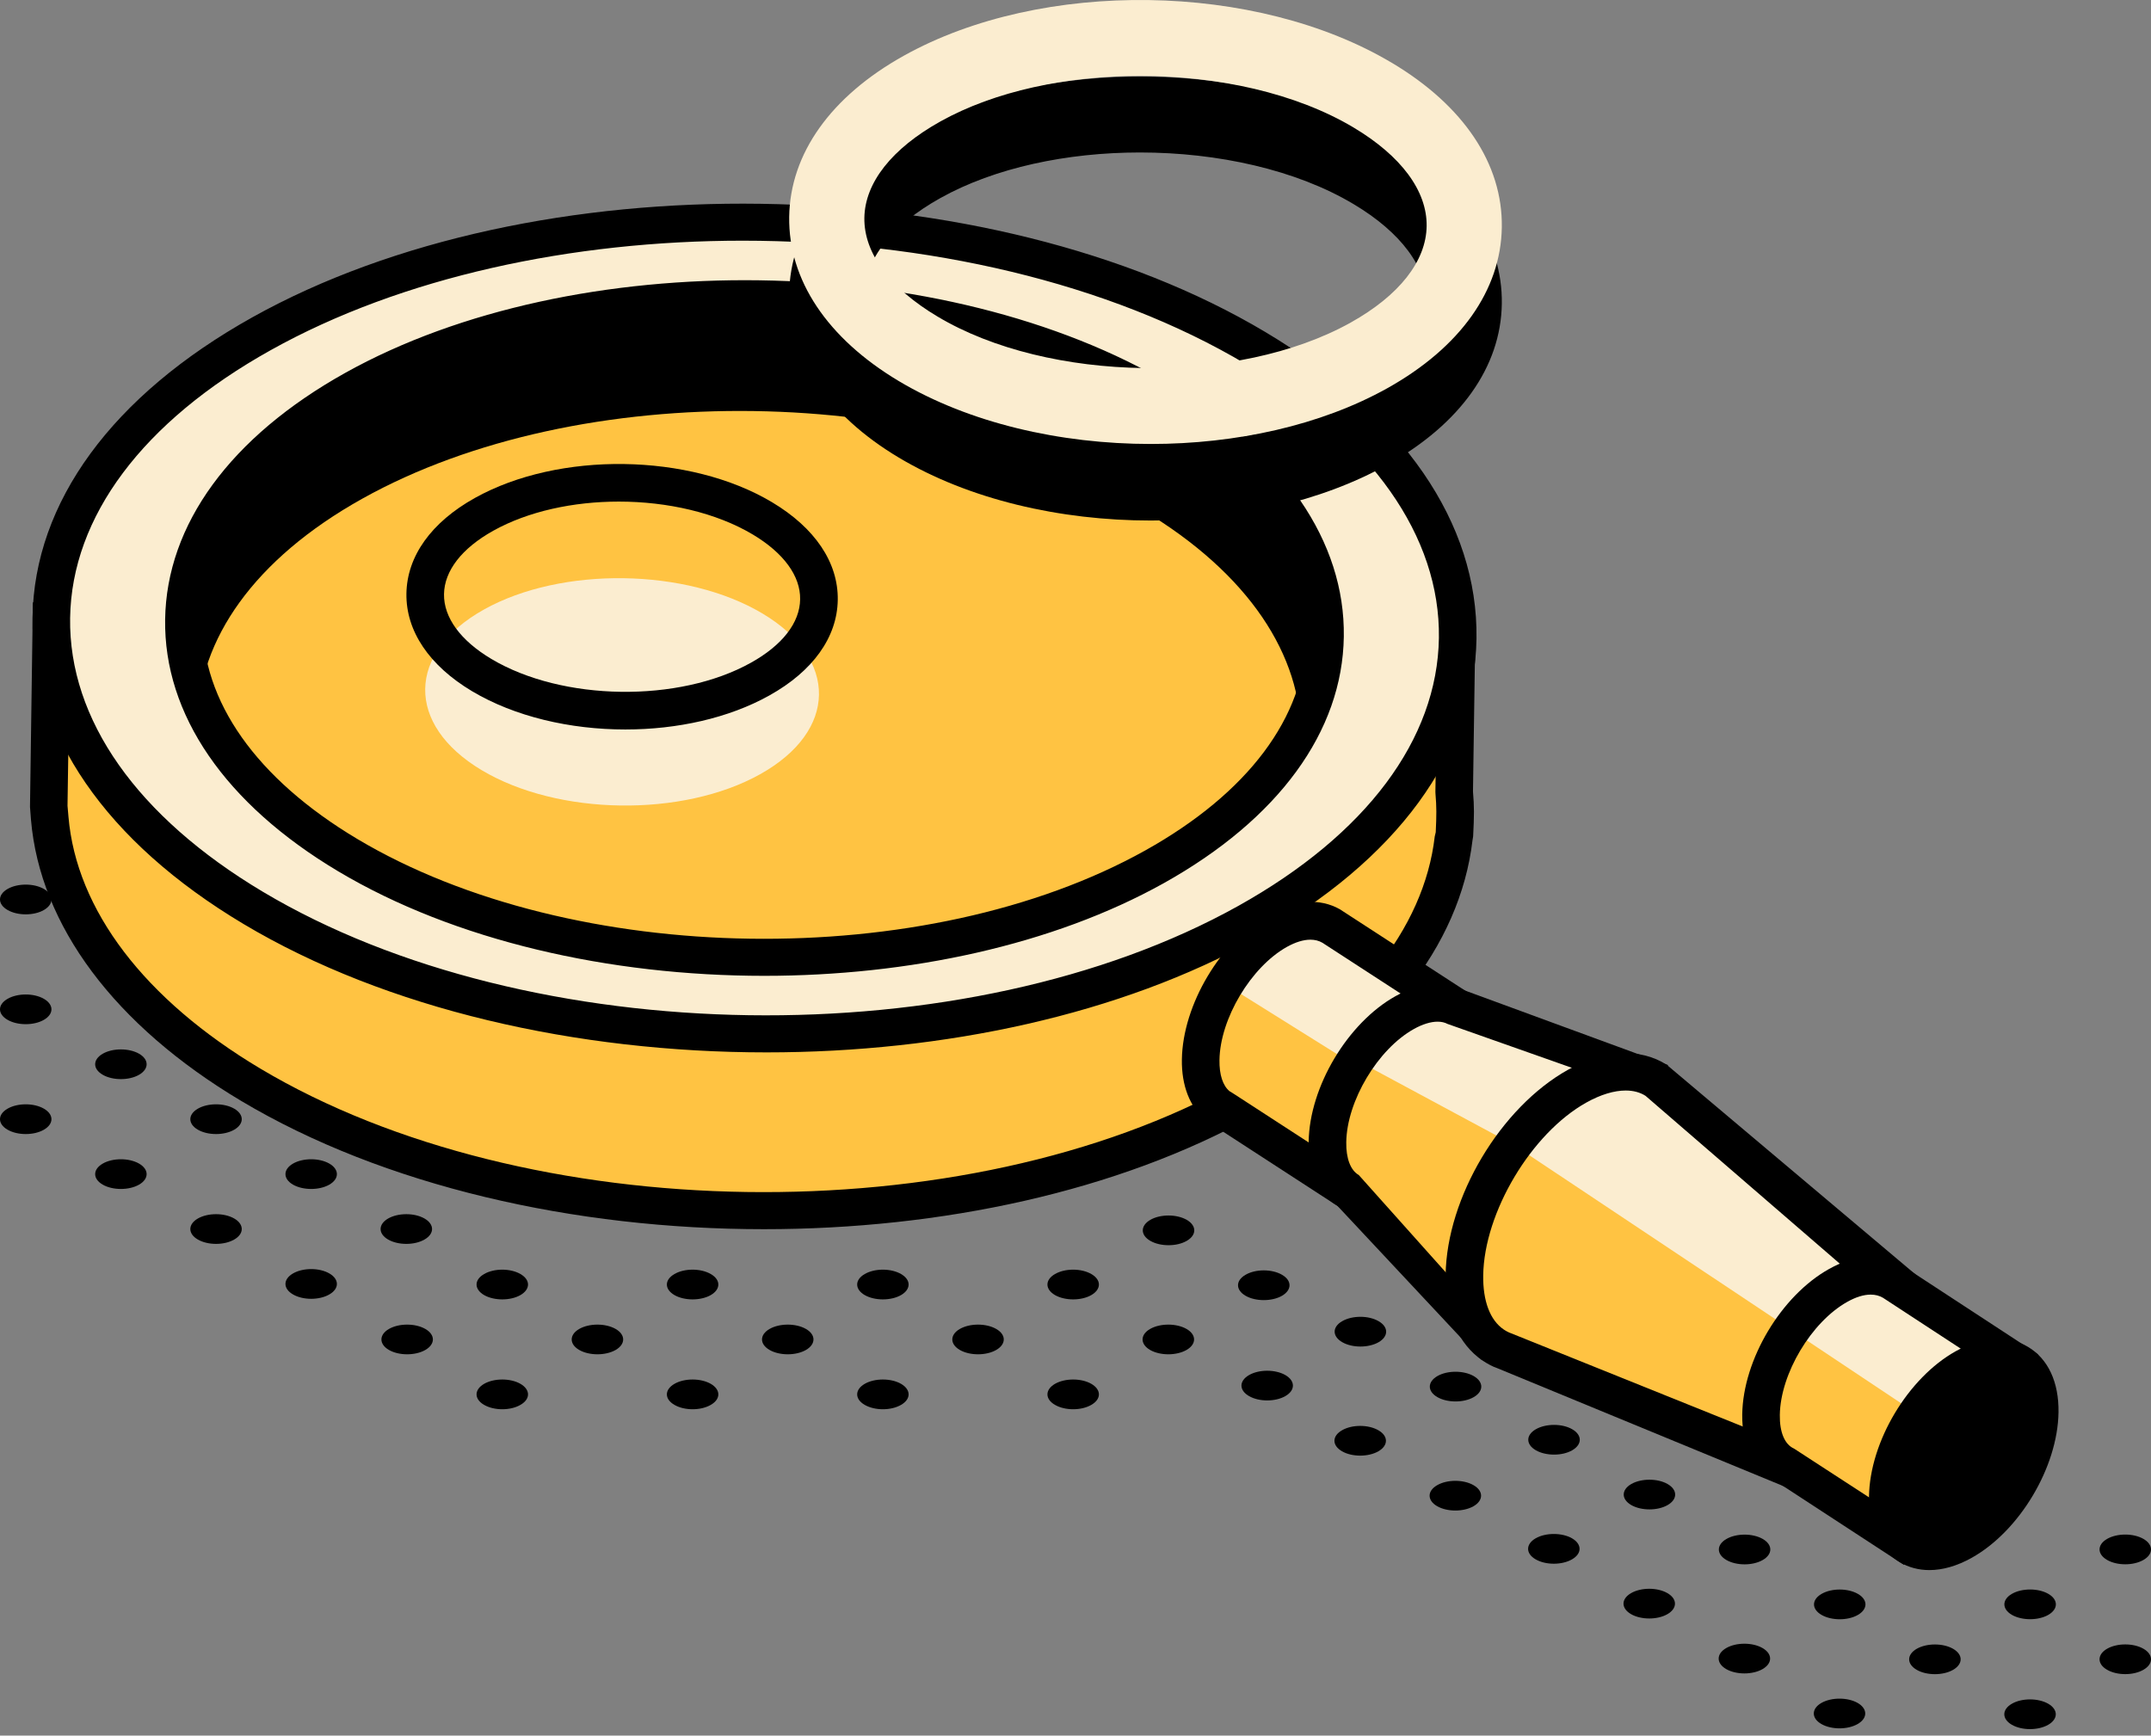 <?xml version="1.0" encoding="UTF-8"?> <svg xmlns="http://www.w3.org/2000/svg" width="57" height="46" viewBox="0 0 57 46" fill="none"><rect x="0" y="0" width="57" height="46" fill="#808080" stroke="none"/> <path d="M38.535 20.992L38.593 17.012L36.849 16.987C36.834 16.968 36.816 16.949 36.801 16.93L35.343 21.099L34.751 21.09L33.258 23.103L26.726 25.686L17.621 26.557L10.998 25.458L4.884 20.293C4.915 20.123 4.957 19.953 5.004 19.785L3.203 16.422C3.181 16.447 3.157 16.472 3.136 16.497L1.362 16.472L1.297 20.977C1.295 21.032 1.294 21.088 1.294 21.143L1.291 21.349L1.318 21.684C1.534 24.229 3.303 26.755 6.639 28.746C13.855 33.053 25.653 33.225 32.99 29.129C36.382 27.235 38.224 24.762 38.515 22.224H38.517L38.54 22.142C38.567 21.595 38.569 21.398 38.535 20.992Z" fill="#FFC342"></path> <path d="M1.854 16.977L1.789 21.356L1.814 21.645C2.024 24.118 3.829 26.489 6.894 28.319C13.963 32.536 25.561 32.706 32.748 28.694C35.865 26.954 37.737 24.636 38.02 22.167L38.046 22.057C38.068 21.582 38.069 21.4 38.039 21.034L38.037 20.985L38.089 17.503L37.132 17.489L35.695 21.603L34.999 21.592L33.572 23.515L26.774 26.182L17.603 27.059L10.781 25.927L4.344 20.488L4.394 20.206C4.416 20.086 4.442 19.966 4.472 19.846L2.943 16.993L1.854 16.977ZM20.243 32.578C15.221 32.578 10.175 31.437 6.384 29.174C3.035 27.175 1.061 24.531 0.821 21.726L0.795 21.388L0.871 15.966L2.907 15.996L3.228 15.616L3.641 16.187L5.538 19.727L5.484 19.921C5.466 19.982 5.45 20.043 5.434 20.105L11.215 24.99L17.638 26.055L26.608 25.197L32.943 22.692L34.503 20.589L34.991 20.596L36.622 15.928L37.086 16.492L39.098 16.522L39.033 20.976C39.068 21.395 39.065 21.612 39.037 22.167L39.02 22.273C38.689 25.078 36.636 27.664 33.234 29.564C29.625 31.578 24.945 32.578 20.243 32.578Z" fill="black"></path> <path d="M2.768 16.969C3.469 17.94 4.272 19.046 4.953 19.982C5.394 18.145 6.85 16.383 9.324 15.003C15.278 11.68 24.851 11.818 30.706 15.313C33.114 16.75 34.516 18.531 34.921 20.361L36.957 17.132C36.761 16.874 36.547 16.619 36.315 16.369C36.758 16.567 37.066 16.708 37.185 16.771L37.188 16.766C36.596 16.182 31.87 9.373 31.87 9.373L21.085 6.69L11.035 7.996L4.464 13.304L4 15.39L3.271 15.637C2.675 16.162 3.187 16.402 2.768 16.969Z" fill="black"></path> <path d="M19.666 12.111C23.76 12.111 27.872 13.041 30.961 14.885C32.986 16.093 34.386 17.566 35.068 19.192L36.347 17.164C36.222 17.011 36.089 16.858 35.949 16.709L34.281 14.919L35.593 15.503C34.205 13.598 32.141 10.634 31.568 9.811L21.056 7.196L11.238 8.472L4.913 13.582L4.426 15.772L3.531 16.075C3.449 16.157 3.449 16.196 3.451 16.331C3.454 16.482 3.457 16.688 3.357 16.934C3.819 17.573 4.315 18.258 4.785 18.906C5.492 17.238 6.959 15.753 9.082 14.569C12.022 12.927 15.836 12.111 19.666 12.111ZM34.696 21.651L34.435 20.468C34.042 18.696 32.666 17.063 30.452 15.741C24.741 12.332 15.372 12.197 9.568 15.438C7.292 16.707 5.865 18.319 5.437 20.099L5.185 21.149L4.55 20.275C3.869 19.339 3.065 18.232 2.364 17.261L2.151 16.965L2.367 16.672C2.458 16.549 2.458 16.494 2.455 16.346C2.45 16.019 2.484 15.666 2.942 15.263L3.112 15.165L3.575 15.009L4.015 13.027L10.832 7.521L21.114 6.186L32.173 8.934L32.279 9.089C34.096 11.707 37.13 16.01 37.538 16.41L37.843 16.711L37.56 17.102L37.563 17.105L34.696 21.651Z" fill="black"></path> <path d="M35.759 31.574L38.592 26.697L35.316 24.569C35.297 24.557 35.279 24.544 35.26 24.533C34.903 24.329 34.41 24.354 33.862 24.66C32.752 25.281 31.835 26.816 31.816 28.088C31.808 28.651 31.978 29.067 32.264 29.304C32.315 29.347 32.372 29.382 32.431 29.413L35.759 31.574Z" fill="#FFC342"></path> <path d="M30.276 13.517C35.937 16.895 35.859 22.24 30.103 25.452C24.346 28.666 15.09 28.531 9.429 25.152C3.768 21.773 3.845 16.429 9.602 13.216C15.359 10.003 24.615 10.138 30.276 13.517Z" fill="#FFC342"></path> <path d="M30.595 22.973C24.641 26.297 15.067 26.157 9.212 22.663C3.357 19.168 3.438 13.641 9.391 10.317C15.346 6.994 24.919 7.134 30.774 10.628C36.629 14.122 36.549 19.65 30.595 22.973ZM6.928 8.848C-0.409 12.943 -0.509 19.754 6.707 24.061C13.923 28.368 25.721 28.539 33.058 24.444C40.397 20.348 40.495 13.536 33.279 9.23C26.064 4.923 14.265 4.752 6.928 8.848Z" fill="#FBEDD0"></path> <path d="M19.738 8.409C16.081 8.409 12.441 9.185 9.634 10.752C6.917 12.269 5.403 14.287 5.371 16.432C5.34 18.579 6.795 20.64 9.467 22.235C15.178 25.641 24.546 25.779 30.352 22.538C33.069 21.021 34.583 19.004 34.615 16.857C34.646 14.712 33.192 12.651 30.519 11.055C27.57 9.296 23.645 8.409 19.738 8.409ZM20.251 25.863C16.159 25.863 12.047 24.934 8.957 23.09C5.966 21.305 4.339 18.935 4.376 16.418C4.412 13.901 6.107 11.58 9.148 9.883C15.233 6.488 25.049 6.629 31.029 10.2C34.02 11.985 35.647 14.355 35.61 16.872C35.575 19.389 33.879 21.71 30.838 23.408C27.896 25.049 24.082 25.863 20.251 25.863ZM19.678 6.379C15.151 6.379 10.646 7.341 7.171 9.282C3.784 11.172 1.897 13.694 1.858 16.381C1.819 19.07 3.632 21.645 6.962 23.633C14.03 27.851 25.629 28.02 32.816 24.009C36.203 22.118 38.09 19.596 38.13 16.908C38.168 14.221 36.354 11.645 33.025 9.656C29.374 7.478 24.515 6.379 19.678 6.379ZM20.312 27.892C15.289 27.892 10.243 26.752 6.453 24.489C2.803 22.31 0.818 19.426 0.862 16.367C0.905 13.308 2.975 10.483 6.685 8.411C14.149 4.245 26.195 4.421 33.534 8.802C37.184 10.98 39.169 13.864 39.126 16.922C39.081 19.981 37.012 22.807 33.302 24.878C29.693 26.892 25.014 27.892 20.312 27.892Z" fill="black"></path> <path d="M20.205 16.26C22.225 17.466 22.198 19.373 20.143 20.52C18.089 21.667 14.785 21.619 12.765 20.413C10.744 19.206 10.772 17.3 12.827 16.153C14.881 15.007 18.184 15.055 20.205 16.26Z" fill="#FBEDD0"></path> <path d="M16.398 13.294C15.194 13.294 13.994 13.551 13.07 14.067C12.237 14.532 11.775 15.128 11.766 15.748C11.757 16.366 12.202 16.976 13.02 17.464C14.901 18.587 17.989 18.632 19.9 17.564C20.732 17.101 21.195 16.504 21.203 15.884C21.213 15.266 20.768 14.656 19.95 14.167C18.978 13.587 17.685 13.294 16.398 13.294ZM16.571 19.334C15.108 19.334 13.641 18.994 12.51 18.32C11.374 17.642 10.755 16.723 10.77 15.734C10.784 14.743 11.428 13.842 12.584 13.198C14.811 11.956 18.271 12.004 20.459 13.311C21.597 13.991 22.215 14.909 22.2 15.899C22.186 16.889 21.541 17.79 20.386 18.433C19.309 19.035 17.942 19.334 16.571 19.334Z" fill="black"></path> <path d="M32.461 26.081L35.674 28.09L38.13 26.396L34.678 24.287L32.461 26.081Z" fill="#FBEDD0"></path> <path d="M34.724 24.905C34.539 24.905 34.328 24.971 34.104 25.095C33.15 25.628 32.33 27.002 32.315 28.096C32.309 28.48 32.403 28.773 32.581 28.92L32.702 28.995L35.591 30.871L37.923 26.857L35.044 24.987C34.949 24.931 34.841 24.905 34.724 24.905ZM35.926 32.276L32.159 29.83C32.097 29.799 32.017 29.746 31.946 29.687C31.531 29.344 31.308 28.773 31.319 28.081C31.34 26.628 32.351 24.933 33.619 24.225C34.309 23.842 34.976 23.799 35.507 24.1L35.596 24.158L39.26 26.537L35.926 32.276Z" fill="black"></path> <path d="M38.592 26.697C38.237 26.509 37.757 26.54 37.222 26.838C36.111 27.458 35.195 28.993 35.176 30.265C35.167 30.911 35.391 31.364 35.759 31.574L39.147 35.285L43.469 28.455L38.592 26.697Z" fill="#FFC342"></path> <path d="M35.928 28.09L40.102 30.336L42.966 28.165L37.923 26.539L35.928 28.09Z" fill="#FBEDD0"></path> <path d="M38.096 27.078C37.913 27.078 37.695 27.145 37.466 27.273C36.511 27.806 35.69 29.18 35.675 30.273C35.668 30.702 35.788 31.017 36.006 31.142L39.035 34.531L42.736 28.683L38.359 27.138C38.285 27.098 38.195 27.078 38.096 27.078ZM39.259 36.04L35.433 31.951C34.971 31.697 34.667 31.06 34.679 30.258C34.7 28.805 35.711 27.111 36.979 26.402C37.636 26.037 38.284 25.981 38.805 26.247L44.203 28.229L39.259 36.04Z" fill="black"></path> <path d="M46.609 31.568C46.547 31.523 46.478 31.489 46.407 31.459L43.899 28.641C43.373 28.301 42.628 28.321 41.794 28.786C40.171 29.693 38.833 31.935 38.806 33.795C38.793 34.684 39.085 35.322 39.568 35.648C39.665 35.714 39.768 35.768 39.88 35.808L43.313 36.848C43.313 36.848 43.449 36.926 43.524 36.953L47.34 38.848L50.109 33.939L46.609 31.568Z" fill="#FFC342"></path> <path d="M40.102 30.336L47.336 35.156L49.527 33.544L43.469 28.455L40.569 29.691L40.102 30.336Z" fill="#FBEDD0"></path> <path d="M43.079 28.903C42.776 28.903 42.42 29.008 42.038 29.221C40.58 30.034 39.328 32.132 39.304 33.802C39.294 34.483 39.487 34.992 39.847 35.236C39.914 35.281 39.979 35.315 40.048 35.339L47.139 38.193L49.45 34.094L43.606 29.044C43.459 28.95 43.282 28.903 43.079 28.903ZM47.541 39.504L39.658 36.254C39.567 36.225 39.425 36.152 39.29 36.062C38.642 35.623 38.293 34.815 38.308 33.787C38.338 31.738 39.763 29.35 41.552 28.352C42.513 27.816 43.466 27.769 44.169 28.222L50.768 33.784L47.541 39.504Z" fill="black"></path> <path d="M53.347 36.057L50.169 33.978C50.149 33.965 50.13 33.951 50.109 33.939C49.752 33.735 49.26 33.761 48.712 34.066C47.601 34.687 46.684 36.221 46.666 37.494C46.656 38.191 46.918 38.664 47.34 38.848L50.608 40.981L53.347 36.057Z" fill="#FFC342"></path> <path d="M47.512 35.281L50.937 37.564L52.845 35.717L49.449 33.816L47.512 35.281Z" fill="#FBEDD0"></path> <path d="M49.572 34.312C49.387 34.312 49.178 34.377 48.955 34.502C48 35.034 47.18 36.408 47.164 37.501C47.157 37.961 47.294 38.284 47.539 38.392L50.432 40.273L52.686 36.22L49.896 34.395C49.8 34.339 49.691 34.312 49.572 34.312ZM50.453 41.475L47.068 39.265C46.509 39.028 46.155 38.366 46.168 37.486C46.19 36.033 47.2 34.34 48.47 33.632C49.156 33.248 49.825 33.203 50.356 33.507L50.447 33.566L54.007 35.895L50.453 41.475Z" fill="black"></path> <path d="M53.74 35.697C53.209 35.379 52.529 35.417 51.83 35.81C50.559 36.517 49.549 38.21 49.527 39.665C49.516 40.466 49.803 41.081 50.336 41.4C50.574 41.542 50.842 41.613 51.127 41.613C51.48 41.613 51.86 41.505 52.248 41.288C53.517 40.58 54.528 38.887 54.549 37.432C54.561 36.632 54.274 36.015 53.74 35.697Z" fill="black"></path> <path d="M30.209 4.041C28.282 4.041 26.364 4.442 24.918 5.25C23.633 5.967 22.918 6.874 22.905 7.806C22.892 8.737 23.579 9.666 24.843 10.42C27.787 12.177 32.8 12.248 35.791 10.579C37.077 9.862 37.792 8.953 37.805 8.023C37.819 7.09 37.13 6.161 35.866 5.408C34.346 4.5 32.272 4.041 30.209 4.041ZM30.495 13.796C28.091 13.796 25.679 13.239 23.821 12.13C21.922 10.996 20.889 9.45 20.913 7.777C20.937 6.104 22.014 4.588 23.947 3.509C27.605 1.465 33.289 1.548 36.887 3.697C38.789 4.831 39.822 6.377 39.797 8.051C39.773 9.724 38.695 11.239 36.762 12.318C34.993 13.306 32.747 13.796 30.495 13.796Z" fill="black"></path> <path d="M30.209 2.012C28.282 2.012 26.364 2.413 24.918 3.22C23.633 3.937 22.918 4.844 22.905 5.776C22.892 6.709 23.579 7.637 24.843 8.389C27.787 10.149 32.8 10.218 35.791 8.55C37.077 7.832 37.792 6.924 37.805 5.993C37.819 5.06 37.13 4.132 35.866 3.378C34.346 2.471 32.272 2.012 30.209 2.012ZM30.495 11.767C28.091 11.767 25.679 11.21 23.821 10.102C21.922 8.968 20.889 7.42 20.913 5.748C20.937 4.074 22.014 2.558 23.947 1.479C27.605 -0.564 33.289 -0.481 36.887 1.668V1.667C38.789 2.802 39.822 4.348 39.797 6.023C39.773 7.695 38.695 9.21 36.762 10.29C34.993 11.277 32.747 11.767 30.495 11.767Z" fill="#FBEDD0"></path> <path d="M28.92 36.677C29.187 36.832 29.187 37.081 28.92 37.234C28.654 37.389 28.223 37.389 27.956 37.234C27.69 37.081 27.69 36.832 27.956 36.677C28.223 36.524 28.654 36.524 28.92 36.677Z" fill="black"></path> <path d="M31.442 35.222C31.709 35.375 31.709 35.625 31.442 35.779C31.175 35.932 30.744 35.932 30.477 35.779C30.211 35.625 30.211 35.375 30.477 35.222C30.744 35.069 31.175 35.069 31.442 35.222Z" fill="black"></path> <path d="M23.878 36.677C24.144 36.832 24.144 37.081 23.878 37.234C23.612 37.389 23.18 37.389 22.914 37.234C22.648 37.081 22.648 36.832 22.914 36.677C23.18 36.524 23.612 36.524 23.878 36.677Z" fill="black"></path> <path d="M26.399 35.222C26.666 35.375 26.666 35.625 26.399 35.779C26.133 35.932 25.701 35.932 25.435 35.779C25.169 35.625 25.169 35.375 25.435 35.222C25.701 35.069 26.133 35.069 26.399 35.222Z" fill="black"></path> <path d="M28.92 33.767C29.187 33.92 29.187 34.169 28.92 34.324C28.654 34.477 28.223 34.477 27.956 34.324C27.69 34.169 27.69 33.92 27.956 33.767C28.223 33.612 28.654 33.612 28.92 33.767Z" fill="black"></path> <path d="M18.836 36.677C19.102 36.832 19.102 37.081 18.836 37.234C18.569 37.389 18.137 37.389 17.872 37.234C17.605 37.081 17.605 36.832 17.872 36.677C18.137 36.524 18.569 36.524 18.836 36.677Z" fill="black"></path> <path d="M21.357 35.222C21.623 35.375 21.623 35.625 21.357 35.779C21.091 35.932 20.659 35.932 20.393 35.779C20.126 35.625 20.126 35.375 20.393 35.222C20.659 35.069 21.091 35.069 21.357 35.222Z" fill="black"></path> <path d="M23.878 33.767C24.144 33.92 24.144 34.169 23.878 34.324C23.612 34.477 23.18 34.477 22.914 34.324C22.648 34.169 22.648 33.92 22.914 33.767C23.18 33.612 23.612 33.612 23.878 33.767Z" fill="black"></path> <path d="M13.792 36.677C14.059 36.832 14.059 37.081 13.792 37.234C13.526 37.389 13.095 37.389 12.828 37.234C12.562 37.081 12.562 36.832 12.828 36.677C13.095 36.524 13.526 36.524 13.792 36.677Z" fill="black"></path> <path d="M16.314 35.222C16.58 35.375 16.58 35.625 16.314 35.779C16.047 35.932 15.616 35.932 15.349 35.779C15.083 35.625 15.083 35.375 15.349 35.222C15.616 35.069 16.047 35.069 16.314 35.222Z" fill="black"></path> <path d="M18.836 33.767C19.102 33.92 19.102 34.169 18.836 34.324C18.569 34.477 18.137 34.477 17.872 34.324C17.605 34.169 17.605 33.92 17.872 33.767C18.137 33.612 18.569 33.612 18.836 33.767Z" fill="black"></path> <path d="M11.271 35.222C11.538 35.375 11.538 35.625 11.271 35.779C11.005 35.932 10.573 35.932 10.307 35.779C10.041 35.625 10.041 35.375 10.307 35.222C10.573 35.069 11.005 35.069 11.271 35.222Z" fill="black"></path> <path d="M13.792 33.767C14.059 33.92 14.059 34.169 13.792 34.324C13.526 34.477 13.095 34.477 12.828 34.324C12.562 34.169 12.562 33.92 12.828 33.767C13.095 33.612 13.526 33.612 13.792 33.767Z" fill="black"></path> <path d="M8.728 33.751C8.994 33.905 8.994 34.154 8.728 34.307C8.462 34.462 8.03 34.462 7.764 34.307C7.498 34.154 7.498 33.905 7.764 33.751C8.03 33.597 8.462 33.597 8.728 33.751Z" fill="black"></path> <path d="M11.249 32.295C11.516 32.449 11.516 32.699 11.249 32.852C10.983 33.006 10.552 33.006 10.285 32.852C10.019 32.699 10.019 32.449 10.285 32.295C10.552 32.142 10.983 32.142 11.249 32.295Z" fill="black"></path> <path d="M6.207 32.295C6.473 32.449 6.473 32.699 6.207 32.852C5.941 33.006 5.509 33.006 5.243 32.852C4.977 32.699 4.977 32.449 5.243 32.295C5.509 32.142 5.941 32.142 6.207 32.295Z" fill="black"></path> <path d="M8.728 30.84C8.994 30.994 8.994 31.243 8.728 31.397C8.462 31.55 8.03 31.55 7.764 31.397C7.498 31.243 7.498 30.994 7.764 30.84C8.03 30.686 8.462 30.686 8.728 30.84Z" fill="black"></path> <path d="M3.686 30.84C3.952 30.994 3.952 31.243 3.686 31.397C3.42 31.55 2.987 31.55 2.722 31.397C2.455 31.243 2.455 30.994 2.722 30.84C2.987 30.686 3.42 30.686 3.686 30.84Z" fill="black"></path> <path d="M6.207 29.384C6.473 29.538 6.473 29.787 6.207 29.941C5.941 30.095 5.509 30.095 5.243 29.941C4.977 29.787 4.977 29.538 5.243 29.384C5.509 29.23 5.941 29.23 6.207 29.384Z" fill="black"></path> <path d="M1.164 29.384C1.43 29.538 1.43 29.787 1.164 29.941C0.898 30.095 0.466 30.095 0.2 29.941C-0.067 29.787 -0.067 29.538 0.2 29.384C0.466 29.23 0.898 29.23 1.164 29.384Z" fill="black"></path> <path d="M3.686 27.928C3.952 28.082 3.952 28.331 3.686 28.485C3.42 28.639 2.987 28.639 2.722 28.485C2.455 28.331 2.455 28.082 2.722 27.928C2.987 27.775 3.42 27.775 3.686 27.928Z" fill="black"></path> <path d="M1.164 26.473C1.43 26.627 1.43 26.875 1.164 27.029C0.898 27.183 0.466 27.183 0.2 27.029C-0.067 26.875 -0.067 26.627 0.2 26.473C0.466 26.319 0.898 26.319 1.164 26.473Z" fill="black"></path> <path d="M1.164 23.561C1.43 23.715 1.43 23.964 1.164 24.118C0.898 24.272 0.466 24.272 0.2 24.118C-0.067 23.964 -0.067 23.715 0.2 23.561C0.466 23.407 0.898 23.407 1.164 23.561Z" fill="black"></path> <path d="M49.228 45.135C49.494 45.289 49.494 45.539 49.228 45.692C48.962 45.846 48.53 45.846 48.264 45.692C47.998 45.539 47.998 45.289 48.264 45.135C48.53 44.982 48.962 44.982 49.228 45.135Z" fill="black"></path> <path d="M46.707 43.68C46.973 43.834 46.973 44.083 46.707 44.237C46.441 44.39 46.009 44.39 45.743 44.237C45.477 44.083 45.477 43.834 45.743 43.68C46.009 43.526 46.441 43.526 46.707 43.68Z" fill="black"></path> <path d="M44.186 42.224C44.452 42.378 44.452 42.627 44.186 42.781C43.92 42.934 43.488 42.934 43.222 42.781C42.955 42.627 42.955 42.378 43.222 42.224C43.488 42.07 43.92 42.07 44.186 42.224Z" fill="black"></path> <path d="M41.658 40.771C41.924 40.926 41.924 41.175 41.658 41.328C41.391 41.483 40.959 41.483 40.693 41.328C40.427 41.175 40.427 40.926 40.693 40.771C40.959 40.618 41.391 40.618 41.658 40.771Z" fill="black"></path> <path d="M39.048 39.363C39.314 39.516 39.314 39.766 39.048 39.92C38.781 40.073 38.35 40.073 38.084 39.92C37.817 39.766 37.817 39.516 38.084 39.363C38.35 39.209 38.781 39.209 39.048 39.363Z" fill="black"></path> <path d="M36.527 37.908C36.793 38.061 36.793 38.31 36.527 38.464C36.26 38.618 35.828 38.618 35.562 38.464C35.295 38.31 35.295 38.061 35.562 37.908C35.828 37.753 36.26 37.753 36.527 37.908Z" fill="black"></path> <path d="M34.062 36.445C34.328 36.599 34.328 36.848 34.062 37.001C33.795 37.155 33.364 37.155 33.098 37.001C32.831 36.848 32.831 36.599 33.098 36.445C33.364 36.291 33.795 36.291 34.062 36.445Z" fill="black"></path> <path d="M33.972 33.786C34.238 33.939 34.238 34.188 33.972 34.343C33.705 34.496 33.273 34.496 33.007 34.343C32.74 34.188 32.74 33.939 33.007 33.786C33.273 33.631 33.705 33.631 33.972 33.786Z" fill="black"></path> <path d="M30.482 32.331C30.748 32.177 31.18 32.177 31.447 32.33C31.713 32.484 31.715 32.733 31.448 32.887C31.183 33.041 30.751 33.041 30.484 32.888C30.217 32.735 30.216 32.486 30.482 32.331Z" fill="black"></path> <path d="M53.312 45.156C53.577 45.002 54.009 45.002 54.276 45.155C54.543 45.309 54.544 45.558 54.278 45.712C54.012 45.866 53.58 45.867 53.313 45.713C53.047 45.56 53.045 45.31 53.312 45.156Z" fill="black"></path> <path d="M56.8 43.698C57.067 43.852 57.067 44.102 56.8 44.255C56.534 44.409 56.102 44.409 55.836 44.255C55.57 44.102 55.57 43.852 55.836 43.698C56.102 43.545 56.534 43.545 56.8 43.698Z" fill="black"></path> <path d="M50.79 43.7C51.056 43.547 51.488 43.546 51.755 43.699C52.022 43.852 52.023 44.102 51.757 44.256C51.491 44.41 51.058 44.41 50.792 44.257C50.525 44.103 50.524 43.855 50.79 43.7Z" fill="black"></path> <path d="M54.279 42.243C54.546 42.396 54.546 42.646 54.279 42.8C54.013 42.953 53.581 42.953 53.314 42.8C53.048 42.646 53.048 42.396 53.314 42.243C53.581 42.089 54.013 42.089 54.279 42.243Z" fill="black"></path> <path d="M56.8 40.787C57.067 40.941 57.067 41.19 56.8 41.344C56.534 41.498 56.102 41.498 55.836 41.344C55.57 41.19 55.57 40.941 55.836 40.787C56.102 40.633 56.534 40.633 56.8 40.787Z" fill="black"></path> <path d="M48.269 42.245C48.534 42.09 48.966 42.09 49.233 42.244C49.5 42.397 49.5 42.646 49.235 42.8C48.969 42.955 48.537 42.955 48.27 42.801C48.004 42.648 48.003 42.399 48.269 42.245Z" fill="black"></path> <path d="M45.748 40.789C46.013 40.635 46.445 40.635 46.712 40.788C46.978 40.942 46.979 41.191 46.713 41.345C46.448 41.499 46.016 41.5 45.749 41.346C45.482 41.193 45.482 40.943 45.748 40.789Z" fill="black"></path> <path d="M43.226 39.333C43.492 39.18 43.924 39.179 44.19 39.332C44.457 39.486 44.458 39.736 44.192 39.889C43.926 40.043 43.495 40.043 43.228 39.89C42.961 39.736 42.961 39.487 43.226 39.333Z" fill="black"></path> <path d="M40.697 37.881C40.964 37.727 41.395 37.726 41.662 37.88C41.929 38.033 41.93 38.283 41.664 38.437C41.398 38.591 40.967 38.591 40.7 38.438C40.432 38.284 40.431 38.035 40.697 37.881Z" fill="black"></path> <path d="M38.088 36.472C38.354 36.318 38.785 36.318 39.052 36.471C39.319 36.625 39.32 36.874 39.054 37.028C38.788 37.182 38.357 37.182 38.09 37.029C37.823 36.876 37.822 36.627 38.088 36.472Z" fill="black"></path> <path d="M35.566 35.017C35.832 34.862 36.264 34.861 36.531 35.016C36.798 35.169 36.799 35.418 36.533 35.573C36.267 35.726 35.835 35.727 35.569 35.573C35.301 35.419 35.3 35.17 35.566 35.017Z" fill="black"></path> </svg> 